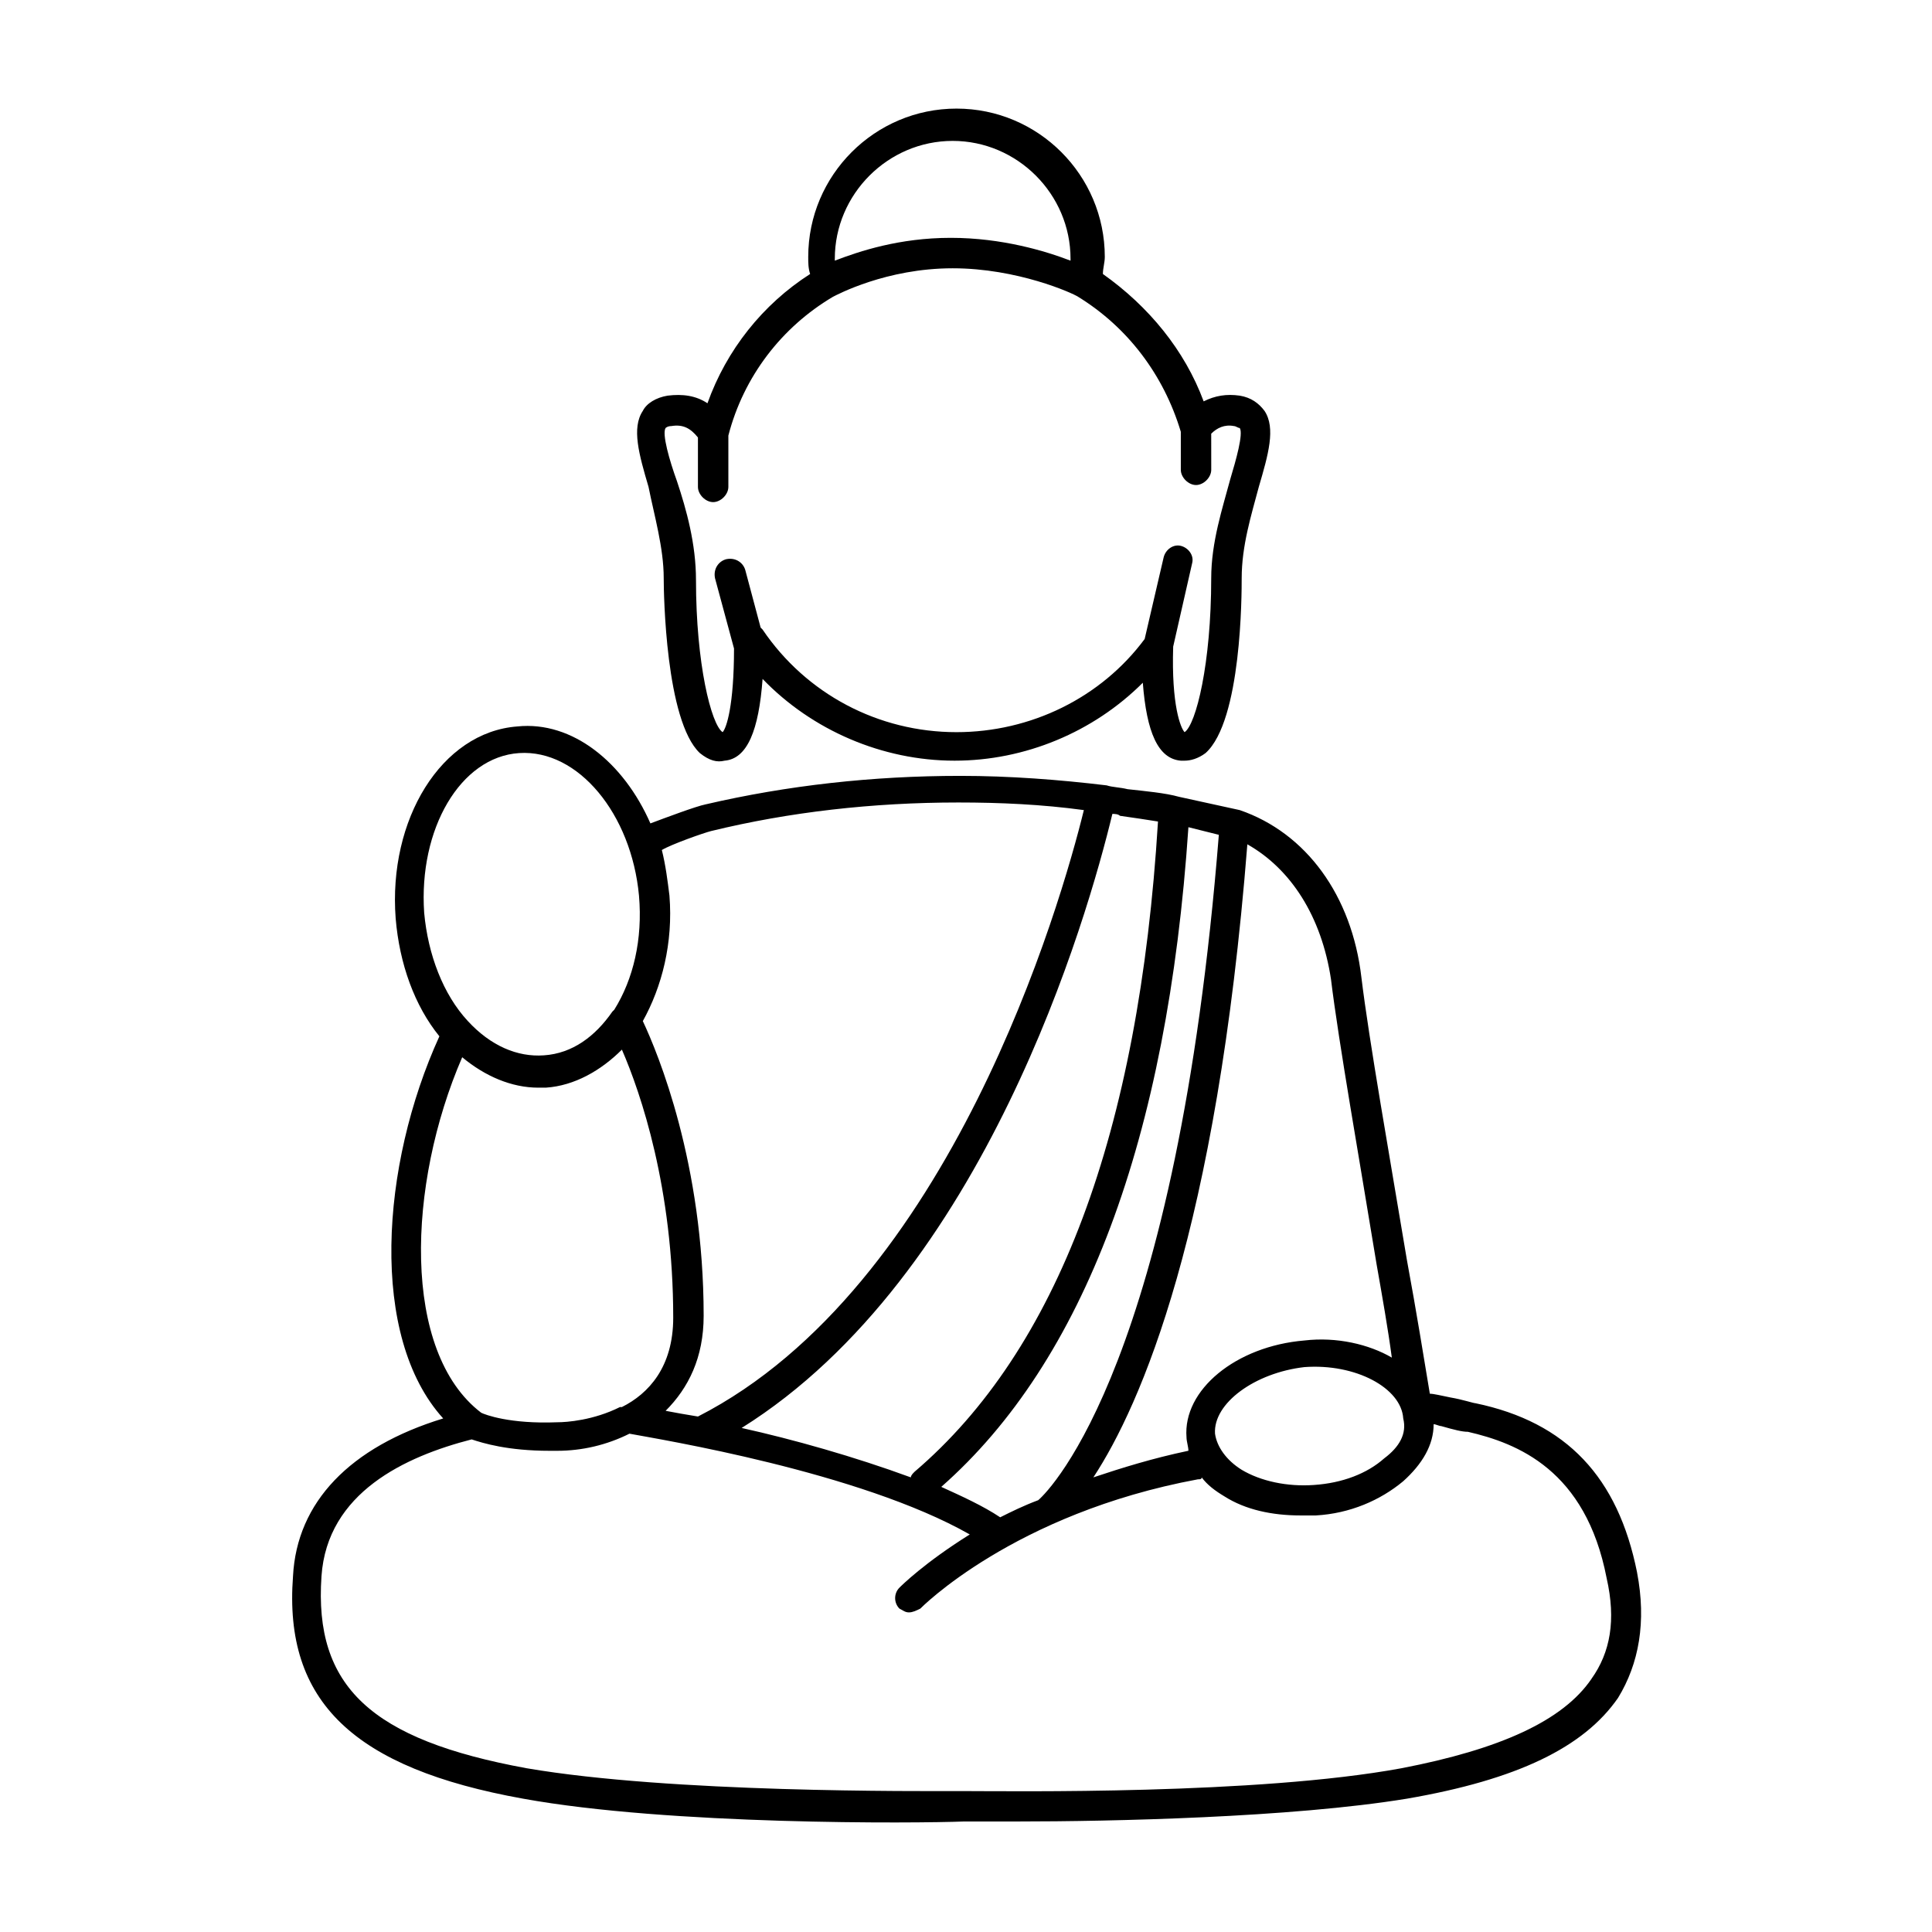 <?xml version="1.0" encoding="UTF-8"?>
<!-- Uploaded to: SVG Repo, www.svgrepo.com, Generator: SVG Repo Mixer Tools -->
<svg fill="#000000" width="800px" height="800px" version="1.1" viewBox="144 144 512 512" xmlns="http://www.w3.org/2000/svg">
 <g>
  <path d="m319.89 297.22c0 4.031 0.504 37.785 9.574 46.352 2.519 2.016 4.535 2.519 6.551 2.016 6.047-0.504 9.07-8.062 10.078-21.664 13.098 13.602 31.738 21.664 50.883 21.664 18.641 0 36.777-7.559 49.879-20.656 1.008 13.098 4.031 20.152 10.078 20.656h1.008c1.512 0 3.527-0.504 5.543-2.016 9.574-8.566 9.574-42.32 9.574-46.352 0-8.566 2.519-16.625 4.535-24.184 2.519-8.566 4.535-15.617 1.512-20.152-1.512-2.016-3.527-3.527-6.551-4.031-3.527-0.504-6.551 0-9.574 1.512-5.039-13.602-14.609-25.191-26.703-33.754 0-1.512 0.504-3.023 0.504-4.535 0-21.664-17.633-39.297-39.297-39.297-21.664 0-39.297 17.633-39.297 39.297 0 1.512 0 3.023 0.504 4.535-12.594 8.062-22.168 20.152-27.207 34.258-3.023-2.016-6.551-2.519-10.578-2.016-3.023 0.504-5.543 2.016-6.551 4.031-3.023 4.535-1.008 11.586 1.512 20.152 1.504 7.555 4.023 16.121 4.023 24.184zm76.578-115.88c17.129 0 31.234 14.105 31.234 31.234v0.504c-6.551-2.519-18.137-6.047-31.738-6.047s-24.184 3.527-30.73 6.047v-0.504c-0.004-17.125 14.105-31.234 31.234-31.234zm-76.074 76.078s0.504-0.504 1.512-0.504c3.023-0.504 5.039 0.504 7.055 3.023v13.098c0 2.016 2.016 4.031 4.031 4.031s4.031-2.016 4.031-4.031v-13.602c4.031-15.617 14.105-28.719 27.711-36.777 1.008-0.504 14.105-7.559 31.738-7.559 17.129 0 31.738 6.551 33.25 7.559 13.098 8.062 22.672 20.656 27.207 35.77v10.078c0 2.016 2.016 4.031 4.031 4.031s4.031-2.016 4.031-4.031l-0.008-9.574c1.512-1.512 3.527-2.519 6.047-2.016 0.504 0 1.008 0.504 1.512 0.504 1.008 1.512-1.008 8.566-2.519 13.602-2.016 7.559-5.039 16.625-5.039 26.199 0 22.672-4.031 38.793-7.055 40.809-1.008-1.008-3.527-7.055-3.023-22.672l5.039-22.168c0.504-2.016-1.008-4.031-3.023-4.535s-4.031 1.008-4.535 3.023l-5.039 21.664c-11.586 15.617-30.23 24.688-49.879 24.688-20.656 0-39.801-10.078-51.387-27.207l-0.504-0.504-4.031-15.113c-0.504-2.016-2.519-3.527-5.039-3.023-2.016 0.504-3.527 2.519-3.023 5.039l5.039 18.641c0 15.113-2.016 21.16-3.023 22.168-3.023-2.016-7.055-18.137-7.055-40.305 0-9.574-2.519-18.641-5.039-26.199-2.008-5.543-4.019-12.594-3.012-14.105z"/>
  <path d="m577.84 560.71c-5.039-25.191-18.641-39.801-42.824-44.84-0.504 0-3.527-1.008-6.551-1.512-2.519-0.504-4.535-1.008-5.543-1.008-1.512-9.07-3.527-21.664-6.047-35.266-4.535-27.207-10.078-58.441-12.09-75.066-2.519-21.664-14.609-38.289-32.242-44.336l-16.121-3.527c-3.527-1.008-9.07-1.512-13.602-2.016-2.016-0.504-4.031-0.504-5.543-1.008-12.594-1.512-25.695-2.519-38.793-2.519-23.176 0-45.848 2.519-67.512 7.559-2.519 0.504-10.578 3.527-14.609 5.039-7.055-16.121-20.656-27.207-35.266-25.695-20.152 1.512-34.258 24.688-32.242 50.883 1.008 12.09 5.039 23.176 11.586 31.234-15.617 34.258-18.641 79.602 1.008 101.27-24.688 7.559-38.793 22.168-39.801 41.816-2.519 33.25 16.121 50.883 60.961 58.945 38.793 7.055 104.29 6.551 116.88 6.047h14.105c24.688 0 72.547-1.008 103.28-6.047 29.223-5.039 46.855-13.602 55.922-26.703 5.543-9.062 7.559-20.148 5.039-33.246zm-67.008-30.23c-4.535 4.031-11.082 6.551-18.641 7.055-7.055 0.504-14.105-1.008-19.145-4.031-4.031-2.519-6.551-6.047-7.055-9.574-0.504-8.062 10.578-16.121 23.68-17.633 13.602-1.008 25.695 5.543 26.199 13.602 1.008 4.035-1.008 7.559-5.039 10.582zm-14.105-126.96c2.016 16.625 7.559 47.863 12.09 75.57 1.512 8.566 3.023 17.129 4.031 24.688-6.047-3.527-14.609-5.543-23.176-4.535-18.137 1.512-32.242 13.098-31.234 25.695 0 1.008 0.504 2.519 0.504 3.527-9.574 2.016-17.633 4.535-25.191 7.055 12.594-19.145 32.746-65.496 40.809-167.77 11.586 6.551 19.648 19.145 22.168 35.77zm-87.664 142.58c-4.535-3.023-10.078-5.543-15.617-8.062 37.785-33.25 59.953-92.195 65.496-174.82l8.062 2.016c-11.082 139.05-44.336 173.31-47.863 176.33-4.031 1.516-7.055 3.027-10.078 4.535zm41.816-184.39c-5.039 82.625-26.703 140.06-64.488 172.3-0.504 0.504-1.008 1.008-1.008 1.512-15.113-5.543-31.234-10.078-44.84-13.098 64.488-40.309 91.695-135.53 98.246-162.73 0.504 0 1.512 0 2.016 0.504 3.523 0.504 7.051 1.008 10.074 1.512zm-118.39 2.516c20.656-5.039 42.824-7.559 65.496-7.559 11.082 0 22.168 0.504 33.25 2.016-6.047 24.688-35.266 126.46-102.27 160.71-3.023-0.504-6.047-1.008-8.566-1.512 6.047-6.047 10.078-14.105 10.078-25.191 0-40.305-12.09-69.527-16.121-78.09 5.039-9.07 8.062-20.656 7.055-33.25-0.504-4.031-1.008-8.062-2.016-12.09 2.516-1.512 11.082-4.535 13.098-5.039zm-50.887-20.656c15.617-1.008 29.727 16.121 31.738 37.785 1.008 11.586-1.512 22.168-6.551 30.23l-0.504 0.504c-4.535 6.551-10.578 11.082-18.137 11.586-7.055 0.504-14.105-2.519-20.152-9.07-6.551-7.055-10.578-17.633-11.586-28.719-1.508-22.164 9.574-41.309 25.191-42.316zm-15.113 80.609c6.047 5.039 13.098 8.062 20.152 8.062h2.016c7.559-0.504 14.609-4.535 20.152-10.078 5.039 11.586 13.602 36.777 13.602 71.039 0 13.098-6.551 20.152-13.602 23.68h-0.504c-7.055 3.527-14.105 4.031-16.625 4.031-12.594 0.504-19.145-2.016-20.152-2.519-21.16-16.121-19.648-60.457-5.039-94.215zm299.26 164.75c-7.559 11.082-24.184 18.641-50.383 23.68-38.289 7.055-103.28 6.047-115.88 6.047s-77.586 0.504-115.88-6.047c-41.312-7.559-56.426-21.664-54.41-50.883 1.512-22.168 22.168-31.738 39.801-36.273 3.023 1.008 9.574 3.023 20.656 3.023h2.016c6.551 0 13.098-1.512 19.145-4.535 8.062 1.512 60.961 10.078 90.184 26.703-12.09 7.559-18.137 13.602-18.641 14.105-1.512 1.512-1.512 4.031 0 5.543 1.008 0.504 1.512 1.008 2.519 1.008 1.008 0 2.016-0.504 3.023-1.008 0 0 24.688-25.191 73.555-34.258 0.504 0 1.008 0 1.008-0.504 1.512 2.016 3.527 3.527 6.047 5.039 5.543 3.527 12.594 5.039 20.152 5.039h4.031c9.07-0.504 17.129-4.031 23.176-9.07 5.039-4.535 8.062-9.574 8.062-15.113 0.504 0 1.512 0.504 2.016 0.504 3.527 1.008 5.543 1.512 7.055 1.512 13.098 3.023 31.234 10.078 36.777 38.793 2.512 11.078 1 19.645-4.039 26.695z"/>
 </g>
</svg>